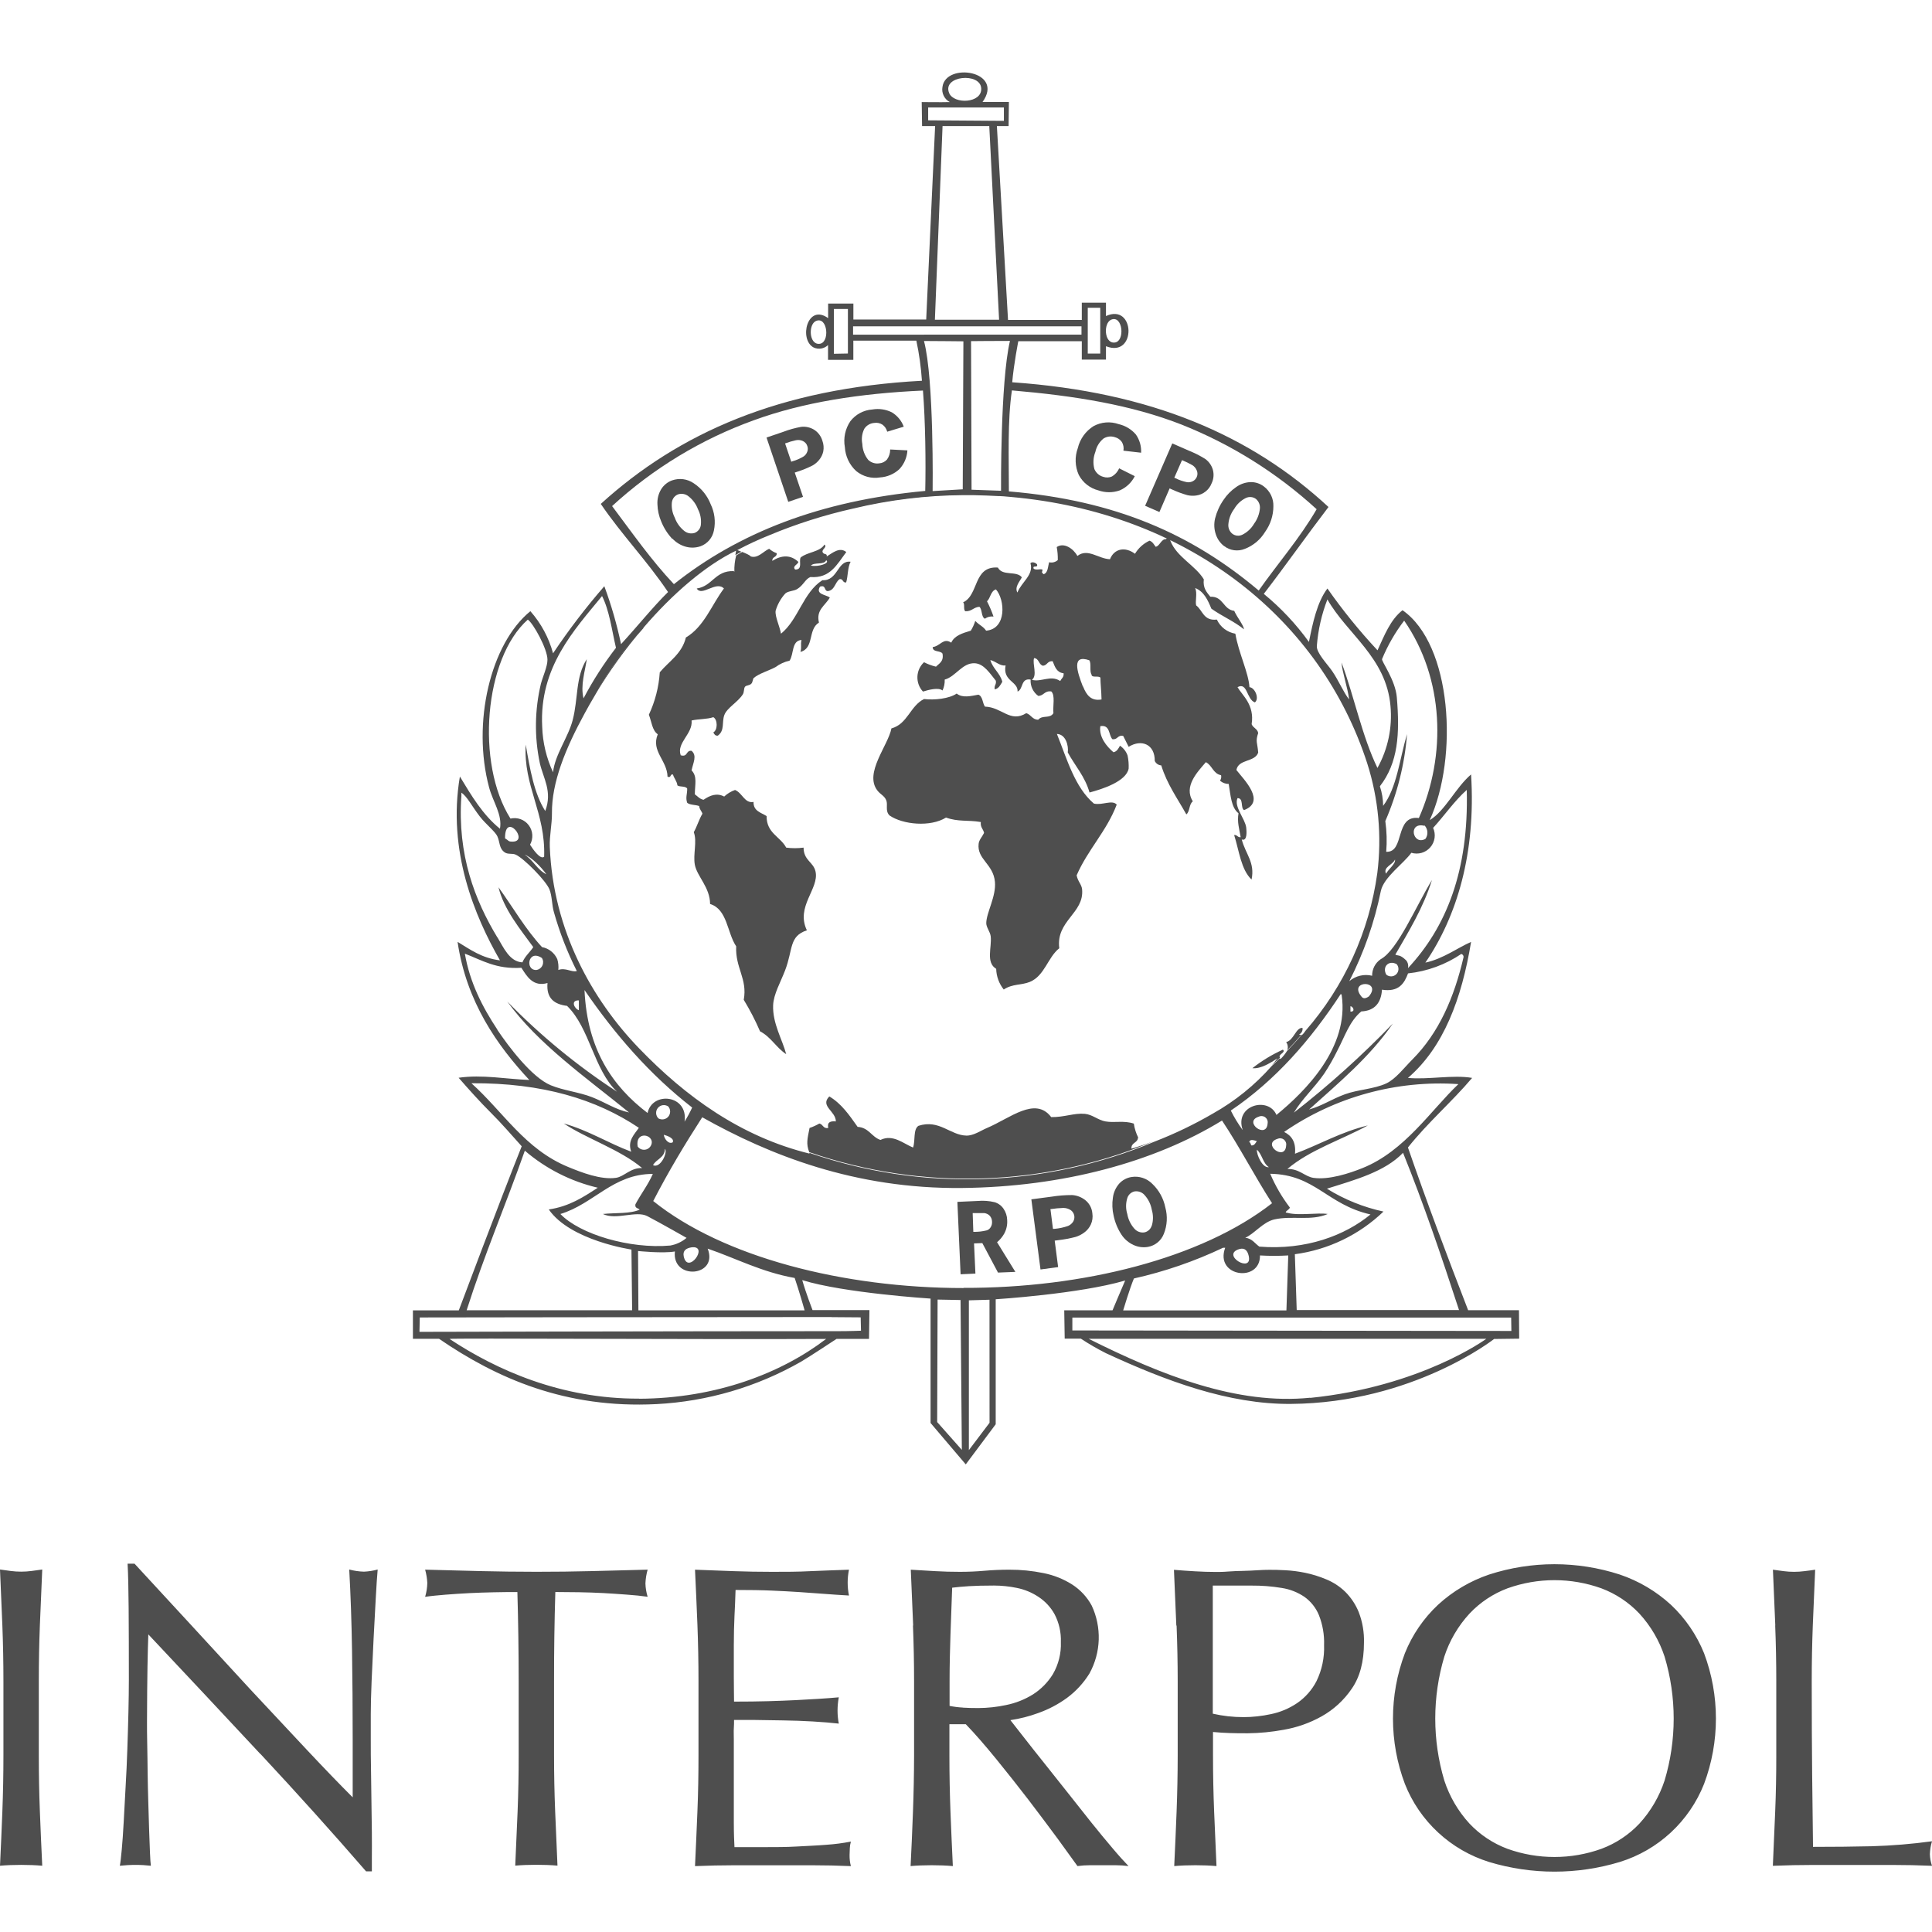 <?xml version="1.0" encoding="UTF-8"?> <svg xmlns="http://www.w3.org/2000/svg" width="80" height="80" viewBox="0 0 80 80" fill="none"> <path d="M44.404 55.091V54.558H62.574L62.583 55.112L44.404 55.091ZM54.252 57.877C51.23 58.183 48.115 56.955 45.077 55.436H61.546C61.546 55.436 58.85 57.416 54.252 57.884M46.953 52.939C48.226 52.654 49.464 52.228 50.642 51.668H50.732C50.289 52.876 52.191 53.121 52.173 51.985C52.563 52.008 52.954 52.008 53.344 51.985L53.268 54.261H46.508C46.508 54.261 46.779 53.352 46.953 52.939ZM39.898 53.335C34.918 53.335 29.938 52.055 27.049 49.733C27.671 48.522 28.359 47.379 29.078 46.264C31.865 47.829 35.403 49.238 39.841 49.192C44.002 49.148 47.8 48.12 50.601 46.399C51.339 47.506 51.955 48.709 52.673 49.823C49.753 52.108 44.832 53.343 39.9 53.328M40.975 58.914L40.119 60.046V53.844L40.973 53.819L40.975 58.914ZM38.806 58.884L38.824 53.813L39.774 53.831L39.828 60.037L38.806 58.884ZM33.317 54.259H26.435L26.42 51.802C26.42 51.802 27.448 51.909 27.946 51.821C27.813 53.025 29.761 52.872 29.303 51.703C30.498 52.114 31.542 52.675 32.906 52.918C33.073 53.396 33.317 54.256 33.317 54.256M34.436 54.54L35.639 54.549L35.652 55.102C35.652 55.102 35.174 55.121 34.708 55.121C28.342 55.121 17.369 55.149 17.369 55.149L17.382 54.553C17.382 54.553 28.484 54.536 34.431 54.536M26.461 57.914C23.244 57.93 20.559 56.73 18.614 55.442C18.614 55.403 29.06 55.468 34.208 55.442C32.363 56.855 29.655 57.905 26.461 57.919M21.735 47.65C22.604 48.395 23.639 48.92 24.753 49.181C24.161 49.565 23.576 49.956 22.724 50.081C23.617 51.373 26.147 51.741 26.147 51.741L26.175 54.254H19.323C20.061 51.937 20.935 49.911 21.732 47.648M19.518 44.855C22.47 44.835 24.703 45.525 26.453 46.7C26.282 46.96 25.968 47.229 26.138 47.69C25.177 47.331 24.377 46.81 23.346 46.521C24.251 47.132 25.686 47.602 26.588 48.366C26.096 48.353 25.85 48.722 25.507 48.771C24.88 48.862 24.076 48.548 23.526 48.321C21.733 47.583 20.848 46.047 19.518 44.853M20.599 42.64C19.968 41.688 19.452 40.673 19.249 39.489C19.954 39.758 20.54 40.14 21.59 40.074C21.811 40.419 22.069 40.878 22.671 40.705C22.615 41.345 22.958 41.586 23.48 41.651C24.427 42.573 24.587 44.3 25.552 45.207C23.903 44.133 22.378 42.88 21.005 41.47C22.276 43.23 24.292 44.637 26.048 46.065C25.494 45.949 25.063 45.647 24.517 45.432C23.971 45.218 23.344 45.16 22.805 44.938C22.023 44.613 21.071 43.352 20.592 42.64M22.213 40.164C21.73 40.192 21.861 39.286 22.438 39.668C22.467 39.713 22.485 39.766 22.489 39.82C22.492 39.874 22.483 39.928 22.46 39.977C22.438 40.026 22.404 40.069 22.36 40.102C22.317 40.135 22.267 40.156 22.213 40.164ZM23.429 40.524C22.248 40.181 23.523 41.75 23.429 40.524V40.524ZM23.969 41.424V41.83C23.785 41.773 23.611 41.411 23.969 41.424ZM20.592 38.812C19.67 37.286 18.932 35.405 19.105 32.957V32.824C19.336 32.968 19.541 33.386 19.871 33.813C20.112 34.124 20.503 34.432 20.592 34.624C20.708 34.875 20.656 35.133 20.907 35.3C21.038 35.386 21.219 35.325 21.357 35.39C21.695 35.545 22.61 36.469 22.753 36.831C22.864 37.109 22.849 37.478 22.938 37.777C23.175 38.616 23.492 39.43 23.884 40.208C23.672 40.273 23.423 40.055 23.119 40.164C23.134 40.013 23.119 39.859 23.075 39.714C23.017 39.586 22.93 39.474 22.82 39.388C22.71 39.301 22.581 39.243 22.444 39.218C21.761 38.48 21.239 37.569 20.642 36.74C20.859 37.651 21.545 38.48 22.082 39.218C21.94 39.435 21.741 39.587 21.632 39.849C21.095 39.823 20.848 39.227 20.597 38.812M21.182 34.849C21.044 34.849 21.055 34.794 20.913 34.715C20.9 33.553 21.975 34.899 21.182 34.849ZM22.624 36.202C22.244 36.017 22.071 35.604 21.723 35.39C22.008 35.493 22.398 35.884 22.624 36.202ZM21.859 25.661C22.077 25.801 22.674 26.877 22.669 27.321C22.669 27.6 22.484 27.996 22.398 28.312C22.14 29.391 22.124 30.514 22.353 31.599C22.499 32.241 22.881 32.767 22.578 33.582C22.115 32.859 21.944 31.843 21.769 30.833C21.667 32.556 22.593 33.641 22.532 35.473C22.379 35.617 22.067 35.165 21.948 34.977C22.018 34.852 22.05 34.709 22.041 34.566C22.032 34.424 21.981 34.287 21.895 34.172C21.809 34.057 21.692 33.97 21.558 33.921C21.423 33.872 21.277 33.863 21.138 33.896C19.694 31.619 20.049 27.255 21.859 25.654M24.921 24.663C25.233 25.268 25.332 26.083 25.506 26.825C24.998 27.482 24.549 28.182 24.163 28.917C24.026 28.376 24.231 27.786 24.297 27.295C23.823 28.033 23.947 28.928 23.713 29.819C23.528 30.533 22.975 31.254 22.901 31.979C22.624 31.386 22.471 30.742 22.451 30.088C22.324 27.627 23.781 26.083 24.928 24.683M26.404 47.473C26.302 46.862 26.97 46.945 26.99 47.288C26.99 47.357 26.968 47.423 26.927 47.478C26.887 47.533 26.83 47.574 26.764 47.595C26.699 47.615 26.629 47.614 26.564 47.593C26.499 47.571 26.443 47.529 26.404 47.473ZM28.626 51.651C29.392 51.544 28.475 52.821 28.311 52.02C28.263 51.78 28.42 51.686 28.626 51.651ZM26.494 50.085C26.101 50.269 25.482 50.212 24.963 50.269C25.517 50.537 26.343 50.112 26.808 50.36C27.348 50.642 28.429 51.258 28.429 51.258C28.236 51.422 28.003 51.531 27.754 51.575C26.079 51.725 24.006 51.107 23.205 50.269C24.591 49.851 25.382 48.609 27.033 48.609C26.832 49.067 26.54 49.435 26.311 49.869C26.278 50.039 26.43 50.02 26.496 50.094M27.486 46.988C27.654 47.032 27.935 47.146 27.855 47.301C27.697 47.392 27.512 47.181 27.486 46.988ZM27.671 45.816C27.721 45.874 27.748 45.948 27.749 46.024C27.75 46.101 27.724 46.175 27.676 46.234C27.627 46.293 27.559 46.333 27.484 46.347C27.409 46.361 27.332 46.348 27.265 46.311C27.207 46.254 27.173 46.179 27.169 46.099C27.164 46.018 27.19 45.939 27.241 45.877C27.292 45.815 27.364 45.774 27.444 45.763C27.524 45.752 27.605 45.771 27.671 45.816ZM27.534 47.572C27.66 47.707 27.35 48.397 27.04 48.248C27.175 47.991 27.521 47.947 27.534 47.572ZM26.815 46.087C25.36 44.98 24.314 43.453 24.203 40.996C25.469 42.841 26.909 44.501 28.661 45.861C28.568 46.062 28.463 46.257 28.346 46.445C28.508 45.327 27.007 45.176 26.815 46.087ZM26.642 25.995C27.855 24.58 29.215 23.412 30.478 22.802C30.472 22.863 30.462 22.925 30.449 22.986L30.7 22.846C30.615 22.809 30.543 22.781 30.532 22.778C30.961 22.549 31.402 22.344 31.854 22.163C32.981 21.692 34.147 21.322 35.338 21.056C36.824 20.699 38.346 20.514 39.874 20.503H40.291C40.507 20.503 41.213 20.533 41.342 20.542H41.394C41.523 20.542 42.132 20.605 42.209 20.612C49.34 21.366 54.692 25.681 56.612 31.603C57.081 33.071 57.223 34.624 57.031 36.154C56.697 38.573 55.664 40.842 54.058 42.682C54.021 42.724 53.964 42.837 53.884 42.867C53.695 43.09 53.498 43.309 53.292 43.521C53.216 43.642 53.126 43.754 53.023 43.853L52.993 43.822C52.881 43.935 52.769 44.043 52.651 44.15C51.959 44.933 51.141 45.594 50.23 46.106C49.458 46.556 48.65 46.945 47.816 47.268C43.269 49.18 38.175 49.347 33.512 47.736C33.512 47.748 33.512 47.759 33.525 47.77C30.67 47.067 28.388 45.408 26.455 43.401C24.522 41.394 22.905 38.531 22.766 35.071C22.748 34.602 22.86 34.128 22.855 33.674C22.842 32.407 23.408 31.007 24.211 29.537C24.343 29.291 24.484 29.045 24.631 28.799C25.184 27.788 25.861 26.851 26.645 26.008M25.332 20.968C27.039 19.397 29.042 18.183 31.225 17.398C33.254 16.659 35.598 16.29 38.218 16.172C38.319 17.474 38.339 19.153 38.312 20.328C33.944 20.732 30.565 22.073 27.905 24.189C26.964 23.193 26.169 22.051 25.338 20.946M38.26 14.12C38.703 14.12 39.892 14.133 39.892 14.133L39.865 20.261L38.618 20.335C38.618 20.335 38.682 15.71 38.26 14.12ZM41.46 20.322L40.23 20.278L40.209 14.126C40.209 14.126 41.325 14.115 41.82 14.117C41.418 15.829 41.451 20.315 41.451 20.315M35.324 13.858V13.512H44.782V13.855L35.324 13.858ZM39.029 5.221H40.964L41.37 13.239H38.712L39.029 5.221ZM38.433 4.982V4.45H41.569V5.004L38.433 4.982ZM39.302 3.853C39.003 3.13 40.593 2.989 40.63 3.657C40.669 4.282 39.496 4.327 39.302 3.853ZM45.042 12.744H45.559V14.64H45.042V12.744ZM46.008 13.239C46.499 13.026 46.599 14.161 46.143 14.185C45.717 14.213 45.688 13.377 46.008 13.239ZM48.926 17.581C50.988 18.4 52.883 19.588 54.519 21.086C53.831 22.276 52.892 23.355 52.121 24.453C49.364 22.128 46.2 20.717 41.776 20.348C41.776 18.977 41.715 17.421 41.901 16.166C44.531 16.391 46.85 16.769 48.926 17.581ZM54.965 24.82C55.773 26.249 57.4 27.218 57.577 29.232C57.66 30.123 57.471 31.018 57.037 31.8C56.4 30.485 56.076 28.849 55.55 27.432C55.578 27.84 55.799 28.443 55.865 28.963C55.627 28.666 55.434 28.183 55.161 27.786C54.96 27.493 54.499 27.028 54.528 26.74C54.579 26.082 54.727 25.435 54.965 24.82ZM58.143 25.698C59.803 28.096 59.899 31.276 58.752 33.873C57.736 33.742 58.182 35.312 57.4 35.27C57.435 34.846 57.422 34.42 57.363 33.999C57.861 32.856 58.165 31.639 58.263 30.396C57.957 31.411 57.844 32.619 57.273 33.368C57.271 33.093 57.225 32.819 57.138 32.558C57.894 31.586 57.968 30.389 57.839 28.869C57.778 28.155 57.195 27.378 57.228 27.29C57.464 26.718 57.774 26.181 58.151 25.69M58.984 34.176C59.055 34.25 59.098 34.347 59.105 34.449C59.112 34.552 59.083 34.654 59.023 34.737C58.501 35.026 58.285 34.03 58.979 34.194M57.763 35.591C57.802 35.766 57.494 35.984 57.394 36.178C57.256 35.903 57.68 35.809 57.763 35.591ZM59.339 34.285C59.814 33.768 60.211 33.178 60.735 32.709C60.823 36.071 59.879 38.399 58.302 40.088C58.314 40.032 58.314 39.974 58.301 39.918C58.288 39.862 58.262 39.81 58.226 39.766C57.953 39.504 57.898 39.592 57.778 39.528C58.331 38.568 58.933 37.596 59.294 36.44C58.619 37.546 57.87 39.343 57.171 39.719C57.06 39.795 56.969 39.897 56.907 40.017C56.846 40.136 56.815 40.269 56.817 40.404C56.653 40.363 56.481 40.363 56.317 40.402C56.152 40.441 55.999 40.519 55.871 40.629C56.475 39.447 56.915 38.189 57.179 36.888C57.302 36.318 58.13 35.75 58.44 35.312C58.579 35.354 58.727 35.355 58.867 35.315C59.006 35.275 59.13 35.195 59.226 35.085C59.321 34.976 59.382 34.841 59.403 34.697C59.423 34.554 59.401 34.407 59.34 34.276M57.833 39.924C57.883 39.983 57.91 40.058 57.907 40.135C57.904 40.212 57.873 40.285 57.819 40.339C57.764 40.394 57.692 40.426 57.615 40.429C57.538 40.433 57.462 40.407 57.404 40.358C57.219 40.031 57.509 39.743 57.833 39.924ZM56.684 41.258C56.518 41.374 56.432 41.343 56.369 41.258C55.816 40.577 57.249 40.575 56.684 41.258ZM55.919 41.887V41.664C56.039 41.68 56.129 41.904 55.919 41.887ZM60.512 39.502C60.54 39.51 60.565 39.527 60.582 39.552C60.599 39.577 60.606 39.607 60.602 39.636C60.211 41.317 59.578 42.772 58.484 43.87C58.134 44.221 57.793 44.678 57.404 44.861C56.896 45.097 56.236 45.113 55.692 45.311C55.148 45.508 54.755 45.788 54.207 45.942C55.434 44.835 56.719 43.77 57.675 42.383C56.397 43.708 55.028 44.941 53.576 46.073C53.925 45.49 54.412 45.065 54.838 44.449C55.037 44.145 55.217 43.829 55.377 43.503C55.69 42.911 55.878 42.287 56.369 41.881C56.922 41.854 57.188 41.529 57.225 40.981C57.916 41.088 58.147 40.728 58.304 40.306C59.097 40.221 59.857 39.943 60.517 39.496M60.381 44.899C59.259 45.962 58.167 47.666 56.419 48.367C55.875 48.587 55.024 48.864 54.39 48.773C54.032 48.722 53.805 48.393 53.309 48.404C54.231 47.618 55.533 47.205 56.64 46.602C55.517 46.873 54.641 47.393 53.623 47.773C53.669 47.275 53.475 47.021 53.172 46.871C55.282 45.418 57.821 44.72 60.377 44.89M53.257 47.428C53.222 48.113 52.232 47.368 52.898 47.157C52.94 47.138 52.986 47.13 53.032 47.134C53.078 47.139 53.122 47.156 53.159 47.184C53.196 47.212 53.225 47.25 53.242 47.293C53.26 47.336 53.265 47.383 53.257 47.428ZM51.461 46.798C51.272 46.542 51.106 46.27 50.965 45.986C52.828 44.726 54.275 43.051 55.513 41.167C55.552 41.167 55.556 41.186 55.557 41.212C55.867 43.374 54.063 45.178 52.855 46.167C52.523 45.381 51.094 45.77 51.461 46.798ZM52.542 48.329C52.282 48.379 52.031 47.831 52.045 47.607C52.265 47.792 52.291 48.172 52.542 48.329ZM52.121 46.24C52.163 46.219 52.211 46.21 52.258 46.214C52.305 46.218 52.35 46.234 52.388 46.262C52.426 46.29 52.456 46.328 52.474 46.372C52.492 46.415 52.498 46.463 52.49 46.51C52.453 47.194 51.463 46.451 52.121 46.24ZM52.045 47.248C51.988 47.325 51.953 47.432 51.821 47.432C51.782 47.395 51.793 47.309 51.73 47.296C51.754 47.142 51.948 47.227 52.045 47.251M51.319 51.721C51.553 51.653 51.66 51.8 51.706 52.003C51.881 52.756 50.526 51.959 51.319 51.721ZM51.549 51.258C51.918 51.112 52.287 50.605 52.765 50.494C53.503 50.327 54.299 50.568 54.978 50.269C54.565 50.203 53.788 50.347 53.318 50.223C53.1 50.207 53.414 50.089 53.408 49.998C53.081 49.569 52.808 49.101 52.597 48.603C54.467 48.637 54.938 49.876 56.749 50.288C55.694 51.158 54.076 51.773 52.147 51.62C51.962 51.492 51.852 51.284 51.56 51.251M60.414 54.246H53.694L53.617 51.935C54.997 51.751 56.283 51.132 57.287 50.168C56.458 49.989 55.666 49.669 54.945 49.221C56.114 48.853 57.343 48.522 58.097 47.735C58.953 49.854 59.682 52.002 60.414 54.243M34.53 14.65V12.794H35.11V14.639L34.53 14.65ZM33.922 14.238C33.498 14.266 33.466 13.432 33.787 13.292C34.278 13.08 34.377 14.214 33.922 14.238ZM62.897 54.252H60.792C59.936 52.038 59.09 49.804 58.3 47.515C59.117 46.486 60.111 45.634 60.958 44.634C60.174 44.495 59.13 44.715 58.3 44.634C59.776 43.365 60.525 41.361 60.914 39.004C60.395 39.223 59.755 39.706 59.021 39.86C60.323 37.96 61.12 35.329 60.914 32.068C60.279 32.606 59.84 33.577 59.202 33.96C60.392 31.357 60.124 26.69 58.075 25.268C57.57 25.663 57.322 26.316 57.04 26.928C56.289 26.125 55.596 25.269 54.965 24.368C54.539 24.934 54.36 25.785 54.2 26.581C53.666 25.84 53.038 25.171 52.331 24.591C53.254 23.39 54.093 22.193 55.01 20.994C51.806 18.027 47.667 16.231 41.914 15.829C41.98 15.065 42.166 14.128 42.166 14.128H44.795V14.89H45.796C45.796 14.89 45.796 14.541 45.796 14.336C47.067 14.84 47.012 12.532 45.796 13.087V12.534H44.795V13.248H41.74L41.279 5.221H41.764L41.776 4.223C41.776 4.223 41.054 4.223 40.685 4.223C41.608 2.932 39.156 2.563 39.025 3.602C39.003 3.725 39.021 3.852 39.076 3.964C39.13 4.076 39.219 4.169 39.33 4.227C38.985 4.238 38.166 4.227 38.166 4.227L38.181 5.221H38.721L38.352 13.231H35.337V12.569H34.291C34.291 12.569 34.291 13.067 34.291 13.174C33.429 12.549 33.07 14.065 33.693 14.39C33.791 14.434 33.9 14.449 34.006 14.431C34.112 14.412 34.21 14.363 34.287 14.288C34.287 14.473 34.287 14.902 34.287 14.902H35.335V14.106H37.944C38.061 14.653 38.138 15.208 38.175 15.766C32.304 16.079 28.115 17.92 24.877 20.866C25.756 22.158 26.787 23.213 27.662 24.515C27.033 25.133 26.391 25.941 25.716 26.672C25.544 25.857 25.313 25.055 25.024 24.274C24.259 25.154 23.55 26.082 22.901 27.052C22.726 26.406 22.405 25.81 21.962 25.308C20.302 26.657 19.539 29.942 20.252 32.604C20.411 33.204 20.806 33.728 20.703 34.316C19.996 33.746 19.52 32.947 19.043 32.154C18.517 35.237 19.666 37.963 20.703 39.766C19.954 39.675 19.468 39.317 18.947 39C19.315 41.503 20.607 43.313 21.918 44.719C20.97 44.685 19.965 44.484 18.991 44.628C19.411 45.11 19.876 45.628 20.328 46.078C20.78 46.528 21.151 46.964 21.603 47.465C20.691 49.745 18.998 54.259 18.998 54.259H17.098V55.436H18.179C20.564 57.071 23.419 58.333 27.184 58.141C29.291 58.032 31.342 57.43 33.173 56.383C33.492 56.198 34.637 55.442 34.637 55.442H35.984L36.001 54.248H33.645C33.645 54.248 33.37 53.538 33.219 53.007C34.949 53.544 38.533 53.772 38.533 53.772V58.923L39.99 60.637L41.23 58.976V53.8C41.23 53.8 44.688 53.582 46.591 53.023C46.407 53.444 46.068 54.256 46.068 54.256H44.068L44.087 55.431H44.756C45.09 55.651 45.436 55.852 45.793 56.032C48.263 57.174 50.872 58.156 53.458 58.133C58.507 58.093 61.867 55.444 61.867 55.444L62.906 55.431L62.897 54.252Z" fill="#4E4E4E"></path> <path d="M47.134 47.111C47.042 46.927 46.979 46.73 46.949 46.526C46.534 46.388 46.152 46.502 45.778 46.436C45.468 46.383 45.239 46.152 44.924 46.122C44.478 46.08 44.081 46.264 43.528 46.257C42.866 45.383 41.814 46.311 40.87 46.707C40.615 46.814 40.316 47.028 40.016 47.023C39.346 47.008 38.893 46.34 38.033 46.617C37.804 46.761 37.908 47.24 37.808 47.517C37.417 47.362 36.978 46.949 36.458 47.202C36.089 47.08 35.98 46.689 35.512 46.661C35.176 46.187 34.849 45.702 34.34 45.401C33.94 45.8 34.617 46.015 34.61 46.436C34.394 46.414 34.241 46.46 34.296 46.707C34.077 46.746 34.088 46.554 33.927 46.523C33.798 46.597 33.663 46.659 33.522 46.707C33.431 47.163 33.374 47.36 33.509 47.709C38.171 49.319 43.264 49.153 47.811 47.24C47.492 47.362 47.169 47.471 46.852 47.563C46.831 47.303 47.106 47.338 47.121 47.111" fill="#4E4E4E"></path> <path d="M44.837 28.422C44.603 27.814 44.358 27.081 45.107 27.341C45.197 27.478 45.107 27.797 45.197 27.926C45.197 28.088 45.492 27.963 45.566 28.061C45.566 28.295 45.606 28.614 45.612 28.963C45.188 29.039 44.989 28.791 44.846 28.422M43.898 28.197C43.502 27.939 43.118 28.256 42.729 28.151C42.969 27.967 42.74 27.498 42.818 27.251C43.03 27.264 43.002 27.518 43.187 27.567C43.371 27.552 43.371 27.354 43.59 27.382C43.679 27.609 43.755 27.849 44.041 27.878C44.061 28.048 43.952 28.088 43.906 28.194M47.868 22.66C47.787 22.56 47.735 22.433 47.599 22.388C47.348 22.505 47.139 22.694 46.997 22.931C46.593 22.626 46.138 22.711 45.962 23.156C45.485 23.141 45.04 22.685 44.612 23.021C44.452 22.722 44.059 22.446 43.757 22.652C43.79 22.83 43.805 23.01 43.801 23.191C43.753 23.234 43.695 23.265 43.632 23.281C43.569 23.297 43.504 23.297 43.441 23.281C43.389 23.466 43.397 23.718 43.216 23.777C43.133 23.691 43.133 23.742 43.172 23.593C43.094 23.534 42.919 23.63 42.803 23.549C42.736 23.377 43.004 23.54 42.938 23.364C42.879 23.3 42.738 23.246 42.668 23.32C42.814 23.807 42.299 24.098 42.128 24.536C42.002 24.305 42.227 24.078 42.312 23.905C42.089 23.619 41.512 23.87 41.32 23.501C40.291 23.431 40.54 24.639 39.879 24.942C39.964 25.006 39.879 25.235 39.97 25.31C40.239 25.325 40.311 25.142 40.554 25.126C40.682 25.238 40.621 25.541 40.781 25.62C40.885 25.545 41.013 25.513 41.139 25.53C41.065 25.313 40.975 25.102 40.87 24.899C41.017 24.762 41.017 24.477 41.239 24.405C41.619 24.833 41.691 26.043 40.833 26.115C40.706 25.93 40.569 25.901 40.383 25.711C40.339 25.853 40.277 25.988 40.199 26.115C39.863 26.216 39.525 26.312 39.389 26.611C39.062 26.393 38.939 26.751 38.621 26.795C38.621 27.022 38.941 26.926 39.027 27.065C39.086 27.395 38.889 27.467 38.758 27.605C38.585 27.565 38.419 27.503 38.262 27.421C38.179 27.498 38.112 27.59 38.065 27.693C38.018 27.796 37.992 27.907 37.988 28.019C37.984 28.132 38.002 28.245 38.041 28.351C38.081 28.457 38.141 28.554 38.218 28.636C38.444 28.566 38.863 28.452 39.027 28.592C39.094 28.451 39.125 28.296 39.118 28.14C39.575 28.02 39.855 27.424 40.379 27.465C40.748 27.493 40.995 27.891 41.235 28.186C41.266 28.352 41.158 28.371 41.189 28.546C41.362 28.509 41.423 28.362 41.504 28.231C41.408 27.862 41.111 27.692 41.008 27.33C41.265 27.401 41.401 27.583 41.639 27.555C41.512 28.208 42.166 28.216 42.135 28.636C42.382 28.539 42.259 28.068 42.676 28.14C42.666 28.27 42.691 28.401 42.746 28.519C42.801 28.637 42.885 28.739 42.991 28.815C43.223 28.815 43.246 28.592 43.531 28.631C43.701 28.791 43.59 29.232 43.62 29.531C43.467 29.775 43.17 29.592 42.991 29.802C42.742 29.802 42.694 29.586 42.495 29.531C41.827 29.944 41.49 29.28 40.785 29.26C40.678 29.11 40.698 28.836 40.514 28.765C40.199 28.821 39.859 28.913 39.614 28.719C39.3 28.933 38.692 28.996 38.262 28.946C37.688 29.227 37.585 29.979 36.912 30.162C36.775 30.874 35.777 32.007 36.327 32.728C36.454 32.898 36.615 32.942 36.696 33.134C36.777 33.326 36.641 33.569 36.831 33.765C37.384 34.148 38.529 34.255 39.173 33.853C39.682 34.038 40.06 33.946 40.614 34.038C40.586 34.261 40.717 34.327 40.748 34.49C40.654 34.674 40.543 34.772 40.523 34.94C40.449 35.584 41.13 35.77 41.198 36.515C41.254 37.12 40.842 37.792 40.839 38.227C40.839 38.399 40.999 38.581 41.023 38.768C41.075 39.231 40.811 39.854 41.25 40.118C41.258 40.43 41.368 40.73 41.563 40.974C41.919 40.732 42.301 40.8 42.644 40.658C43.255 40.406 43.382 39.648 43.862 39.264C43.718 38.12 44.895 37.821 44.808 36.831C44.788 36.617 44.634 36.51 44.581 36.246C45.046 35.178 45.82 34.421 46.241 33.318C46.056 33.102 45.642 33.357 45.295 33.274C44.502 32.595 44.188 31.444 43.764 30.391C44.133 30.402 44.255 30.883 44.214 31.156C44.513 31.71 44.928 32.152 45.114 32.816C45.649 32.675 46.638 32.355 46.735 31.824C46.743 31.643 46.728 31.461 46.691 31.284C46.632 31.118 46.521 30.976 46.376 30.878C46.311 30.994 46.254 31.118 46.106 31.149C45.826 30.913 45.49 30.507 45.564 30.068C45.975 30.003 45.898 30.426 46.06 30.608C46.287 30.64 46.27 30.424 46.51 30.474L46.735 30.924C47.272 30.59 47.824 30.824 47.816 31.509C47.84 31.561 47.878 31.606 47.925 31.638C47.972 31.671 48.028 31.69 48.085 31.693C48.325 32.473 48.757 33.062 49.124 33.722C49.275 33.604 49.233 33.292 49.393 33.182C49 32.562 49.587 31.964 49.932 31.56C50.194 31.689 50.232 32.04 50.562 32.099C50.571 32.138 50.571 32.178 50.564 32.217C50.556 32.256 50.541 32.293 50.518 32.326C50.617 32.414 50.745 32.462 50.878 32.461C50.957 32.923 50.979 33.442 51.284 33.676C51.223 34.036 51.31 34.296 51.374 34.667C51.241 34.68 51.236 34.565 51.103 34.576C51.31 35.226 51.387 36.006 51.824 36.421C51.975 35.711 51.572 35.36 51.418 34.761C51.662 34.849 51.616 34.392 51.603 34.265C51.555 33.896 51.083 33.398 51.243 33.049C51.507 33.049 51.356 33.446 51.512 33.545C52.435 33.191 51.512 32.287 51.197 31.885C51.276 31.424 51.961 31.568 52.099 31.164C52.068 30.741 51.977 30.717 52.099 30.354C52.066 30.169 51.885 30.145 51.828 29.985C51.955 29.181 51.435 28.788 51.243 28.454C51.658 28.229 51.612 28.957 51.962 29.085C52.16 28.926 51.962 28.47 51.737 28.454C51.701 27.856 51.286 27.03 51.153 26.24C50.987 26.212 50.832 26.143 50.698 26.042C50.565 25.94 50.458 25.807 50.387 25.655C49.834 25.72 49.804 25.275 49.532 25.069C49.48 24.921 49.59 24.55 49.487 24.348C49.856 24.493 50.011 24.846 50.16 25.203C50.59 25.512 51.108 25.729 51.512 26.059C51.489 25.875 51.214 25.547 51.107 25.294C50.64 25.237 50.664 24.687 50.116 24.709C49.974 24.525 49.803 24.362 49.847 23.988C49.495 23.409 48.725 23.065 48.467 22.401C48.44 22.233 48.248 22.311 48.283 22.331C48.098 22.293 48.006 22.634 47.857 22.637" fill="#4E4E4E"></path> <path d="M53.121 43.464C52.671 43.667 52.248 43.925 51.859 44.23C52.202 44.272 52.623 44.001 52.896 43.824C52.82 43.926 52.74 44.026 52.658 44.123C52.774 44.016 52.889 43.905 53.003 43.794C52.901 43.661 53.263 43.582 53.121 43.464Z" fill="#4E4E4E"></path> <path d="M34.209 23.198C34.394 23.32 33.877 23.486 33.579 23.421C33.708 23.266 34.132 23.407 34.209 23.198ZM30.382 23.648C29.606 23.621 29.506 24.274 28.851 24.368C29.058 24.722 29.652 24.034 29.976 24.368C29.462 25.054 29.157 25.951 28.401 26.397C28.237 27.074 27.702 27.38 27.32 27.838C27.28 28.447 27.127 29.043 26.868 29.596C26.981 29.872 27.001 30.243 27.237 30.405C26.948 31.106 27.627 31.481 27.641 32.162C27.813 32.226 27.73 32.038 27.866 32.071C27.914 32.235 28.025 32.335 28.051 32.523C28.154 32.597 28.396 32.536 28.456 32.658C28.456 32.896 28.379 33.027 28.456 33.243C28.571 33.339 28.801 33.318 28.951 33.377C28.964 33.516 29.05 33.58 29.087 33.693C28.945 33.927 28.864 34.22 28.728 34.458C28.875 34.844 28.691 35.381 28.772 35.809C28.864 36.292 29.401 36.744 29.403 37.432C30.124 37.653 30.104 38.622 30.484 39.186C30.439 40.075 30.958 40.527 30.797 41.4C31.052 41.819 31.278 42.256 31.472 42.706C31.92 42.935 32.145 43.385 32.555 43.652C32.4 43.053 31.983 42.376 32.014 41.623C32.033 41.162 32.324 40.666 32.509 40.182C32.846 39.301 32.664 38.771 33.411 38.522C32.937 37.539 33.927 36.803 33.77 36.089C33.68 35.687 33.28 35.637 33.274 35.098C33.035 35.13 32.794 35.13 32.555 35.098C32.31 34.637 31.738 34.504 31.743 33.792C31.517 33.645 31.19 33.588 31.203 33.206C30.834 33.278 30.744 32.837 30.437 32.711C30.27 32.769 30.117 32.862 29.987 32.983C29.679 32.822 29.399 32.933 29.132 33.117C28.969 33.086 28.888 32.971 28.772 32.892C28.772 32.479 28.883 32.154 28.637 31.9C28.702 31.577 28.873 31.295 28.637 31.09C28.394 31.057 28.49 31.363 28.187 31.274C28.003 30.756 28.694 30.391 28.637 29.834C28.918 29.769 29.279 29.786 29.537 29.697C29.722 29.799 29.722 30.227 29.537 30.328C29.576 30.394 29.604 30.47 29.722 30.463C30.021 30.245 29.882 29.909 29.993 29.608C30.104 29.308 30.546 29.081 30.758 28.753C30.821 28.655 30.793 28.507 30.849 28.437C30.904 28.367 31.033 28.398 31.118 28.302C31.168 28.245 31.172 28.118 31.208 28.076C31.421 27.891 31.836 27.771 32.11 27.625C32.284 27.495 32.483 27.404 32.695 27.356C32.88 27.085 32.769 26.528 33.189 26.5C33.14 26.712 33.204 26.775 33.145 26.995C33.726 26.834 33.44 26.072 33.911 25.779C33.783 25.251 34.171 25.078 34.361 24.744C34.215 24.622 33.752 24.619 33.955 24.292C34.208 24.207 34.115 24.464 34.272 24.477C34.571 24.447 34.571 24.108 34.766 23.982C34.927 23.956 34.877 24.141 35.038 24.117C35.117 23.851 35.097 23.486 35.222 23.261C34.669 23.185 34.704 24.06 34.051 24.026C33.254 24.536 33.064 25.652 32.339 26.24C32.284 25.925 32.088 25.535 32.116 25.294C32.193 25.026 32.332 24.779 32.52 24.573C32.642 24.467 32.878 24.478 33.016 24.388C33.274 24.227 33.343 23.979 33.556 23.894C34.375 23.954 34.648 23.384 35.043 22.859C34.766 22.636 34.475 22.894 34.231 23.043C34.263 22.922 34.137 22.956 34.097 22.909C33.947 22.77 34.281 22.672 34.141 22.549C33.946 22.862 33.427 22.855 33.151 23.087C33.073 23.246 33.25 23.589 32.926 23.584C32.795 23.44 33.029 23.386 33.06 23.268C32.737 22.96 32.358 22.986 31.979 23.224C31.968 23.04 32.173 23.086 32.164 22.909C32.048 22.867 31.942 22.804 31.849 22.724C31.603 22.829 31.387 23.137 31.083 23.04C31.083 23.006 30.887 22.914 30.734 22.855L30.484 22.997C30.427 23.219 30.401 23.448 30.408 23.678" fill="#4E4E4E"></path> <path d="M26.65 25.986C25.866 26.829 25.189 27.766 24.636 28.777C25.228 27.791 25.902 26.858 26.65 25.986Z" fill="#4E4E4E"></path> <path d="M35.347 21.029C36.835 20.684 38.355 20.498 39.883 20.475C38.355 20.486 36.833 20.672 35.347 21.029Z" fill="#4E4E4E"></path> <path d="M53.797 42.833C53.845 42.808 53.885 42.769 53.909 42.721C53.934 42.672 53.942 42.618 53.934 42.564C53.659 42.538 53.578 43.075 53.257 43.151C53.292 43.2 53.315 43.257 53.322 43.317C53.33 43.377 53.322 43.438 53.299 43.494C53.504 43.28 53.703 43.062 53.893 42.839C53.878 42.846 53.862 42.85 53.845 42.85C53.829 42.85 53.812 42.846 53.797 42.839" fill="#4E4E4E"></path> <path d="M37.423 17.668L36.737 17.876C36.708 17.757 36.637 17.652 36.537 17.581C36.436 17.518 36.316 17.493 36.198 17.513C36.117 17.519 36.039 17.543 35.969 17.584C35.899 17.624 35.84 17.68 35.794 17.747C35.693 17.942 35.663 18.166 35.707 18.382C35.715 18.621 35.8 18.852 35.949 19.04C36.009 19.098 36.081 19.142 36.161 19.167C36.24 19.192 36.324 19.199 36.407 19.186C36.529 19.178 36.643 19.122 36.726 19.031C36.815 18.91 36.862 18.763 36.86 18.612L37.574 18.649C37.557 18.939 37.44 19.213 37.242 19.426C37.023 19.628 36.74 19.75 36.441 19.769C36.268 19.798 36.091 19.79 35.921 19.745C35.751 19.7 35.593 19.619 35.457 19.509C35.176 19.253 35.006 18.897 34.984 18.518C34.916 18.142 34.998 17.755 35.213 17.439C35.322 17.299 35.459 17.183 35.616 17.1C35.773 17.017 35.945 16.967 36.122 16.956C36.397 16.908 36.68 16.95 36.93 17.074C37.157 17.211 37.33 17.421 37.423 17.669" fill="#4E4E4E"></path> <path d="M47.244 18.745L46.519 18.662C46.541 18.539 46.518 18.412 46.455 18.304C46.386 18.204 46.284 18.133 46.167 18.103C46.089 18.077 46.006 18.068 45.924 18.077C45.843 18.087 45.764 18.115 45.695 18.158C45.522 18.299 45.403 18.494 45.357 18.712C45.267 18.938 45.253 19.187 45.316 19.422C45.349 19.501 45.399 19.57 45.463 19.627C45.527 19.683 45.603 19.723 45.685 19.745C45.802 19.785 45.93 19.78 46.043 19.73C46.176 19.653 46.281 19.535 46.34 19.392L46.989 19.717C46.857 19.98 46.636 20.189 46.366 20.306C46.08 20.407 45.768 20.407 45.483 20.306C45.309 20.262 45.147 20.182 45.007 20.072C44.867 19.961 44.752 19.822 44.669 19.664C44.512 19.314 44.498 18.917 44.629 18.557C44.718 18.18 44.952 17.853 45.28 17.646C45.438 17.56 45.613 17.508 45.793 17.493C45.973 17.479 46.153 17.503 46.324 17.563C46.6 17.626 46.849 17.776 47.034 17.991C47.188 18.211 47.265 18.476 47.251 18.745" fill="#4E4E4E"></path> <path d="M27.822 20.8C27.831 20.727 27.859 20.657 27.904 20.599C27.95 20.541 28.01 20.496 28.079 20.47C28.152 20.446 28.229 20.442 28.305 20.456C28.38 20.47 28.451 20.503 28.51 20.551C28.687 20.69 28.823 20.875 28.901 21.086C29.004 21.285 29.045 21.511 29.021 21.733C29.013 21.807 28.985 21.876 28.94 21.935C28.895 21.993 28.835 22.038 28.767 22.066C28.693 22.089 28.615 22.094 28.54 22.08C28.464 22.066 28.393 22.033 28.333 21.984C28.153 21.84 28.016 21.649 27.939 21.431C27.837 21.232 27.797 21.007 27.822 20.785M27.845 22.305C28.001 22.471 28.201 22.589 28.422 22.645C28.616 22.693 28.819 22.684 29.008 22.619C29.149 22.567 29.275 22.48 29.372 22.365C29.469 22.25 29.534 22.112 29.562 21.964C29.638 21.597 29.591 21.215 29.427 20.878C29.289 20.523 29.044 20.22 28.726 20.011C28.596 19.921 28.447 19.864 28.291 19.843C28.135 19.823 27.976 19.84 27.828 19.892C27.64 19.96 27.48 20.091 27.376 20.261C27.263 20.449 27.21 20.666 27.223 20.885C27.23 21.13 27.284 21.372 27.381 21.597C27.488 21.862 27.642 22.104 27.837 22.313" fill="#4E4E4E"></path> <path d="M51.107 21.071C51.218 20.878 51.384 20.722 51.584 20.623C51.651 20.59 51.725 20.576 51.799 20.582C51.872 20.588 51.943 20.614 52.003 20.658C52.062 20.707 52.108 20.769 52.137 20.84C52.166 20.911 52.177 20.988 52.169 21.064C52.146 21.289 52.063 21.503 51.929 21.686C51.816 21.88 51.648 22.038 51.448 22.139C51.382 22.172 51.308 22.187 51.234 22.181C51.161 22.174 51.09 22.148 51.031 22.104C50.971 22.056 50.925 21.993 50.895 21.922C50.866 21.851 50.856 21.773 50.865 21.697C50.885 21.47 50.969 21.253 51.107 21.071ZM50.692 22.613C50.811 22.705 50.953 22.764 51.102 22.784C51.252 22.804 51.404 22.785 51.544 22.728C51.893 22.594 52.189 22.347 52.383 22.027C52.606 21.718 52.727 21.346 52.728 20.964C52.733 20.807 52.701 20.65 52.633 20.508C52.565 20.366 52.464 20.242 52.339 20.147C52.181 20.024 51.986 19.959 51.785 19.963C51.567 19.97 51.356 20.044 51.18 20.173C50.978 20.312 50.804 20.489 50.668 20.693C50.504 20.926 50.385 21.188 50.315 21.464C50.261 21.686 50.272 21.918 50.347 22.134C50.41 22.323 50.528 22.49 50.686 22.612" fill="#4E4E4E"></path> <path d="M47.691 50.749C47.67 50.82 47.631 50.883 47.576 50.933C47.522 50.983 47.455 51.017 47.383 51.031C47.307 51.042 47.229 51.033 47.157 51.006C47.086 50.979 47.022 50.934 46.971 50.876C46.82 50.705 46.718 50.495 46.678 50.269C46.612 50.056 46.612 49.828 46.678 49.614C46.699 49.543 46.739 49.48 46.793 49.43C46.848 49.38 46.915 49.346 46.988 49.332C47.065 49.322 47.144 49.331 47.217 49.36C47.289 49.388 47.353 49.434 47.403 49.495C47.553 49.663 47.654 49.871 47.693 50.094C47.758 50.309 47.758 50.539 47.693 50.755M47.711 49.017C47.6 48.905 47.464 48.821 47.314 48.773C47.164 48.724 47.005 48.712 46.85 48.738C46.654 48.769 46.475 48.866 46.342 49.013C46.199 49.177 46.108 49.381 46.082 49.598C46.045 49.843 46.055 50.094 46.112 50.336C46.17 50.615 46.279 50.881 46.435 51.12C46.559 51.311 46.736 51.462 46.944 51.555C47.126 51.638 47.328 51.665 47.525 51.633C47.674 51.608 47.814 51.545 47.931 51.45C48.048 51.355 48.138 51.231 48.192 51.09C48.332 50.742 48.353 50.358 48.253 49.996C48.178 49.622 47.99 49.281 47.713 49.019" fill="#4E4E4E"></path> <path d="M40.303 51.009H40.323C40.505 51.011 40.686 50.99 40.862 50.946C40.93 50.923 40.988 50.876 41.024 50.813C41.065 50.744 41.084 50.665 41.078 50.585C41.077 50.496 41.044 50.411 40.986 50.345C40.927 50.282 40.848 50.243 40.762 50.232C40.715 50.232 40.567 50.232 40.322 50.232H40.277L40.303 51.009ZM39.776 52.765L39.643 49.767L40.486 49.729C40.72 49.708 40.956 49.725 41.185 49.78C41.335 49.825 41.466 49.921 41.554 50.051C41.648 50.189 41.701 50.351 41.705 50.518C41.719 50.717 41.675 50.916 41.578 51.09C41.502 51.222 41.404 51.34 41.286 51.437L42.044 52.666L41.325 52.695L40.676 51.474L40.333 51.487L40.39 52.737L39.776 52.765Z" fill="#4E4E4E"></path> <path d="M43.496 50.061L43.601 50.884H43.664C43.856 50.867 44.045 50.827 44.226 50.764C44.31 50.728 44.382 50.668 44.433 50.592C44.482 50.515 44.5 50.421 44.482 50.331C44.464 50.241 44.412 50.161 44.337 50.109C44.246 50.049 44.14 50.018 44.031 50.018C43.857 50.024 43.683 50.04 43.511 50.066L43.496 50.061ZM43.085 52.566L42.706 49.662L43.533 49.553C43.818 49.507 44.107 49.484 44.396 49.485C44.599 49.498 44.792 49.575 44.949 49.703C45.03 49.769 45.096 49.851 45.145 49.943C45.193 50.035 45.223 50.136 45.232 50.24C45.257 50.398 45.235 50.559 45.169 50.705C45.109 50.834 45.018 50.946 44.903 51.031C44.796 51.112 44.676 51.175 44.547 51.216C44.305 51.28 44.059 51.326 43.809 51.354L43.673 51.372L43.815 52.468L43.085 52.566Z" fill="#4E4E4E"></path> <path d="M32.513 18.36C32.658 18.305 32.807 18.261 32.959 18.229C33.056 18.209 33.156 18.221 33.245 18.262C33.289 18.282 33.328 18.311 33.359 18.346C33.391 18.382 33.415 18.424 33.429 18.47C33.457 18.544 33.457 18.625 33.429 18.699C33.402 18.778 33.351 18.846 33.284 18.895C33.138 18.984 32.98 19.054 32.815 19.101L32.764 19.119L32.509 18.363L32.513 18.36ZM33.251 20.573L32.909 19.568L33.026 19.529C33.239 19.461 33.447 19.376 33.647 19.274C33.752 19.215 33.844 19.136 33.92 19.042C34.004 18.941 34.062 18.82 34.09 18.692C34.118 18.542 34.105 18.388 34.051 18.245C33.995 18.055 33.87 17.892 33.701 17.788C33.542 17.694 33.358 17.654 33.175 17.675C32.923 17.72 32.676 17.788 32.437 17.88L31.74 18.118L32.64 20.78L33.251 20.573Z" fill="#4E4E4E"></path> <path d="M48.943 19.057H48.954C49.096 19.116 49.236 19.184 49.37 19.26C49.454 19.311 49.519 19.388 49.555 19.479C49.574 19.522 49.584 19.569 49.584 19.616C49.584 19.663 49.574 19.709 49.555 19.752C49.524 19.825 49.469 19.885 49.4 19.922C49.327 19.961 49.243 19.977 49.16 19.968C48.992 19.935 48.83 19.88 48.677 19.804L48.625 19.782L48.943 19.057ZM48.432 20.224L48.544 20.274C48.748 20.368 48.958 20.445 49.173 20.505C49.291 20.531 49.413 20.535 49.533 20.518C49.674 20.499 49.808 20.442 49.919 20.354C50.032 20.266 50.118 20.149 50.169 20.016C50.257 19.837 50.274 19.632 50.219 19.441C50.165 19.265 50.055 19.111 49.905 19.003C49.688 18.868 49.458 18.752 49.219 18.657L48.542 18.361L47.417 20.944L48.009 21.202L48.432 20.224Z" fill="#4E4E4E"></path> <path d="M73.511 67.309C73.482 66.552 73.449 65.782 73.413 64.998C73.568 65.021 73.718 65.042 73.86 65.058C74.144 65.095 74.431 65.095 74.716 65.058C74.859 65.042 75.009 65.021 75.162 64.998C75.127 65.782 75.095 66.552 75.064 67.309C75.035 68.065 75.02 68.834 75.02 69.622C75.02 71.121 75.026 72.422 75.038 73.524C75.049 74.63 75.061 75.61 75.073 76.475C75.918 76.475 76.727 76.467 77.501 76.449C78.337 76.425 79.171 76.356 80 76.243C79.947 76.416 79.918 76.596 79.912 76.778C79.917 76.942 79.947 77.104 80 77.259C79.447 77.235 78.904 77.224 78.358 77.224H75.07C74.54 77.224 73.989 77.235 73.41 77.259C73.444 76.521 73.477 75.771 73.507 75.009C73.538 74.246 73.553 73.473 73.552 72.688V69.622C73.552 68.834 73.537 68.065 73.507 67.309M68.928 68.6C68.711 67.938 68.355 67.329 67.884 66.816C67.447 66.352 66.909 65.994 66.312 65.77C65.054 65.318 63.678 65.318 62.42 65.77C61.823 65.994 61.285 66.352 60.849 66.816C60.377 67.329 60.02 67.937 59.805 68.6C59.306 70.272 59.306 72.053 59.805 73.725C60.021 74.388 60.377 74.998 60.849 75.512C61.286 75.975 61.824 76.332 62.42 76.555C63.678 77.007 65.054 77.007 66.312 76.555C66.909 76.332 67.447 75.975 67.884 75.512C68.355 74.997 68.71 74.388 68.928 73.725C69.429 72.053 69.429 70.272 68.928 68.6ZM58.173 68.458C58.478 67.696 58.948 67.01 59.547 66.449C60.157 65.889 60.877 65.463 61.662 65.198C63.42 64.628 65.313 64.628 67.07 65.198C67.856 65.463 68.577 65.889 69.188 66.449C69.786 67.011 70.255 67.697 70.562 68.458C71.216 70.202 71.216 72.123 70.562 73.867C70.259 74.633 69.788 75.321 69.184 75.881C68.58 76.441 67.857 76.858 67.07 77.101C65.307 77.634 63.425 77.634 61.662 77.101C60.876 76.857 60.154 76.44 59.55 75.88C58.946 75.321 58.475 74.633 58.173 73.867C57.516 72.124 57.516 70.201 58.173 68.458ZM48.709 67.314C48.679 66.558 48.647 65.788 48.611 65.003C48.897 65.027 49.186 65.047 49.478 65.064C49.769 65.081 50.057 65.091 50.343 65.091C50.485 65.091 50.656 65.091 50.861 65.073C51.066 65.055 51.269 65.053 51.477 65.047C51.686 65.042 51.885 65.032 52.075 65.02C52.265 65.007 52.425 65.003 52.556 65.003C52.741 65.003 52.956 65.003 53.217 65.02C53.496 65.034 53.774 65.07 54.048 65.127C54.345 65.188 54.634 65.279 54.913 65.396C55.207 65.516 55.475 65.691 55.703 65.912C55.946 66.154 56.137 66.443 56.265 66.761C56.419 67.162 56.491 67.59 56.479 68.019C56.479 68.807 56.31 69.444 55.97 69.93C55.648 70.403 55.22 70.795 54.72 71.074C54.232 71.346 53.701 71.533 53.15 71.627C52.663 71.717 52.17 71.765 51.675 71.771C51.402 71.771 51.151 71.771 50.924 71.762C50.697 71.753 50.466 71.742 50.228 71.718V72.699C50.228 73.485 50.244 74.258 50.275 75.02C50.305 75.781 50.338 76.531 50.372 77.27C50.097 77.246 49.806 77.235 49.498 77.235C49.19 77.235 48.895 77.246 48.622 77.27C48.658 76.532 48.69 75.782 48.72 75.02C48.749 74.257 48.765 73.484 48.766 72.699V69.622C48.766 68.834 48.749 68.065 48.72 67.309M51.486 71.103C51.871 71.102 52.254 71.059 52.63 70.978C53.017 70.898 53.384 70.743 53.711 70.522C54.049 70.29 54.325 69.978 54.513 69.613C54.739 69.149 54.846 68.638 54.827 68.122C54.842 67.695 54.769 67.269 54.611 66.872C54.486 66.572 54.279 66.312 54.015 66.123C53.733 65.932 53.413 65.806 53.076 65.754C52.664 65.685 52.246 65.653 51.828 65.656H50.219V70.96C50.635 71.055 51.06 71.103 51.486 71.102M39.857 70.709C40.054 70.722 40.27 70.727 40.51 70.727C40.897 70.725 41.283 70.683 41.661 70.602C42.053 70.523 42.428 70.375 42.768 70.165C43.105 69.951 43.389 69.663 43.598 69.323C43.831 68.921 43.946 68.46 43.928 67.995C43.943 67.595 43.853 67.197 43.668 66.842C43.507 66.55 43.277 66.303 42.998 66.121C42.727 65.941 42.424 65.816 42.105 65.752C41.795 65.688 41.478 65.655 41.161 65.654C40.742 65.654 40.398 65.663 40.124 65.68C39.852 65.697 39.617 65.719 39.427 65.743C39.403 66.399 39.379 67.045 39.357 67.689C39.335 68.333 39.32 68.98 39.32 69.618V70.637C39.503 70.674 39.688 70.698 39.874 70.707M37.812 67.309C37.782 66.552 37.749 65.782 37.714 64.998C38.059 65.021 38.399 65.041 38.732 65.058C39.064 65.077 39.403 65.086 39.748 65.086C40.093 65.086 40.434 65.071 40.766 65.042C41.098 65.012 41.438 64.998 41.785 64.998C42.264 64.995 42.742 65.042 43.212 65.139C43.634 65.223 44.037 65.383 44.4 65.614C44.736 65.831 45.013 66.129 45.204 66.481C45.412 66.923 45.511 67.409 45.496 67.897C45.48 68.386 45.349 68.864 45.114 69.292C44.87 69.688 44.552 70.034 44.177 70.31C43.813 70.574 43.413 70.784 42.989 70.934C42.616 71.071 42.231 71.169 41.838 71.227C41.98 71.412 42.177 71.657 42.426 71.978C42.675 72.299 42.956 72.653 43.266 73.04C43.575 73.428 43.896 73.832 44.23 74.254C44.564 74.677 44.885 75.082 45.193 75.47C45.501 75.857 45.796 76.208 46.069 76.532C46.342 76.857 46.563 77.097 46.73 77.27C46.552 77.247 46.373 77.235 46.195 77.235H45.134C44.961 77.235 44.788 77.246 44.616 77.27L43.804 76.147C43.435 75.648 43.033 75.112 42.598 74.54C42.157 73.968 41.709 73.398 41.25 72.836C40.79 72.273 40.372 71.79 39.992 71.397H39.313V72.699C39.313 73.485 39.328 74.258 39.357 75.02C39.387 75.781 39.419 76.531 39.455 77.27C39.182 77.246 38.891 77.235 38.581 77.235C38.271 77.235 37.979 77.246 37.706 77.27C37.743 76.532 37.776 75.782 37.804 75.02C37.832 74.257 37.848 73.484 37.85 72.699V69.622C37.85 68.834 37.834 68.065 37.804 67.309M28.879 67.283C28.847 66.519 28.816 65.759 28.779 64.998C29.315 65.021 29.848 65.041 30.377 65.058C30.906 65.077 31.441 65.086 31.976 65.086C32.511 65.086 33.04 65.086 33.566 65.058C34.091 65.031 34.617 65.021 35.154 64.998C35.082 65.35 35.082 65.714 35.154 66.067C34.774 66.045 34.425 66.022 34.108 65.997L33.108 65.925C32.758 65.902 32.374 65.881 31.957 65.863C31.54 65.844 31.035 65.837 30.458 65.837C30.447 66.217 30.43 66.575 30.413 66.925C30.397 67.276 30.386 67.663 30.386 68.104C30.386 68.545 30.386 69.026 30.386 69.462C30.386 69.897 30.395 70.235 30.395 70.46C30.919 70.46 31.389 70.454 31.806 70.443C32.223 70.432 32.603 70.415 32.948 70.399L33.903 70.345C34.194 70.327 34.471 70.306 34.733 70.282C34.698 70.465 34.681 70.65 34.681 70.836C34.681 71.016 34.699 71.195 34.733 71.371C34.425 71.336 34.064 71.306 33.654 71.282C33.245 71.258 32.833 71.244 32.422 71.238L31.26 71.22C30.891 71.22 30.609 71.22 30.395 71.22C30.395 71.329 30.395 71.443 30.386 71.567C30.377 71.69 30.386 71.851 30.386 72.041V73.81C30.386 74.487 30.386 75.047 30.386 75.488C30.386 75.929 30.401 76.261 30.413 76.486H31.664C32.116 76.486 32.559 76.486 32.994 76.46C33.429 76.435 33.839 76.42 34.224 76.388C34.563 76.365 34.9 76.321 35.233 76.256C35.208 76.346 35.193 76.439 35.189 76.532C35.189 76.634 35.179 76.726 35.179 76.809C35.176 76.965 35.194 77.121 35.233 77.272C34.698 77.249 34.166 77.237 33.636 77.237H30.404C29.869 77.237 29.328 77.249 28.779 77.272C28.816 76.512 28.847 75.752 28.879 74.996C28.91 74.24 28.923 73.47 28.923 72.684V69.602C28.923 68.816 28.908 68.043 28.879 67.281M21.424 65.924C21.114 65.924 20.791 65.924 20.451 65.933C20.112 65.942 19.773 65.949 19.433 65.968C19.094 65.986 18.767 66.007 18.452 66.032C18.137 66.058 17.854 66.084 17.604 66.121C17.659 65.935 17.689 65.743 17.694 65.549C17.685 65.362 17.654 65.176 17.604 64.996C18.389 65.019 19.157 65.039 19.905 65.056C20.654 65.074 21.422 65.083 22.209 65.084C22.995 65.084 23.763 65.075 24.513 65.056C25.263 65.038 26.031 65.018 26.817 64.996C26.764 65.181 26.734 65.373 26.726 65.566C26.731 65.753 26.762 65.939 26.817 66.119C26.566 66.082 26.284 66.053 25.966 66.031C25.649 66.008 25.325 65.983 24.987 65.966C24.649 65.949 24.308 65.936 23.967 65.931C23.626 65.925 23.305 65.922 22.995 65.922C22.958 67.151 22.94 68.381 22.942 69.611V72.681C22.942 73.466 22.957 74.24 22.988 75.001C23.018 75.763 23.05 76.513 23.084 77.252C22.811 77.228 22.519 77.217 22.209 77.217C21.899 77.217 21.608 77.228 21.335 77.252C21.369 76.514 21.402 75.764 21.433 75.001C21.463 74.239 21.478 73.465 21.477 72.681V69.622C21.477 68.382 21.459 67.153 21.424 65.933M10.783 72.631C9.236 70.971 7.689 69.319 6.142 67.676C6.129 68.008 6.117 68.454 6.107 69.015C6.097 69.576 6.09 70.338 6.087 71.301C6.087 71.55 6.087 71.854 6.096 72.223C6.105 72.592 6.107 72.978 6.113 73.383C6.118 73.789 6.127 74.199 6.14 74.616C6.153 75.033 6.164 75.42 6.175 75.776C6.186 76.132 6.199 76.446 6.21 76.713C6.221 76.981 6.234 77.163 6.247 77.257C6.04 77.233 5.831 77.221 5.622 77.222C5.401 77.221 5.181 77.233 4.962 77.257C4.986 77.139 5.011 76.918 5.041 76.597C5.07 76.276 5.098 75.892 5.122 75.446C5.146 74.999 5.172 74.523 5.201 73.99C5.231 73.457 5.257 72.945 5.273 72.421C5.29 71.897 5.307 71.384 5.318 70.884C5.329 70.384 5.336 69.938 5.336 69.545C5.336 68.401 5.333 67.417 5.327 66.593C5.321 65.769 5.306 65.154 5.283 64.748H5.57C6.296 65.534 7.072 66.376 7.9 67.274C8.727 68.172 9.549 69.064 10.364 69.952C11.179 70.827 11.953 71.654 12.684 72.433C13.416 73.213 14.056 73.877 14.604 74.424V72C14.604 70.749 14.595 69.532 14.577 68.349C14.558 67.166 14.52 66.046 14.461 64.99C14.659 65.043 14.864 65.073 15.069 65.079C15.262 65.071 15.453 65.041 15.639 64.99C15.615 65.252 15.588 65.644 15.56 66.167C15.53 66.693 15.499 67.252 15.47 67.846C15.44 68.44 15.412 69.025 15.388 69.596C15.364 70.168 15.353 70.626 15.353 70.971V72.044C15.353 72.446 15.353 72.871 15.363 73.312C15.372 73.752 15.374 74.193 15.381 74.64C15.388 75.086 15.392 75.505 15.398 75.891C15.403 76.276 15.398 76.614 15.398 76.9V77.488H15.158C13.789 75.908 12.331 74.286 10.783 72.624M0.098 67.309C0.068 66.552 0.036 65.78 0 64.99C0.155 65.014 0.304 65.034 0.446 65.051C0.731 65.088 1.019 65.088 1.304 65.051C1.446 65.034 1.595 65.014 1.749 64.99C1.713 65.775 1.68 66.545 1.651 67.302C1.621 68.058 1.607 68.827 1.607 69.615V72.684C1.607 73.47 1.621 74.244 1.651 75.005C1.68 75.766 1.713 76.516 1.749 77.256C1.476 77.232 1.184 77.221 0.874 77.221C0.564 77.221 0.273 77.232 0 77.256C0.036 76.518 0.068 75.767 0.098 75.005C0.127 74.243 0.142 73.469 0.142 72.684V69.622C0.142 68.834 0.127 68.065 0.098 67.309Z" fill="#4E4E4E"></path> </svg> 